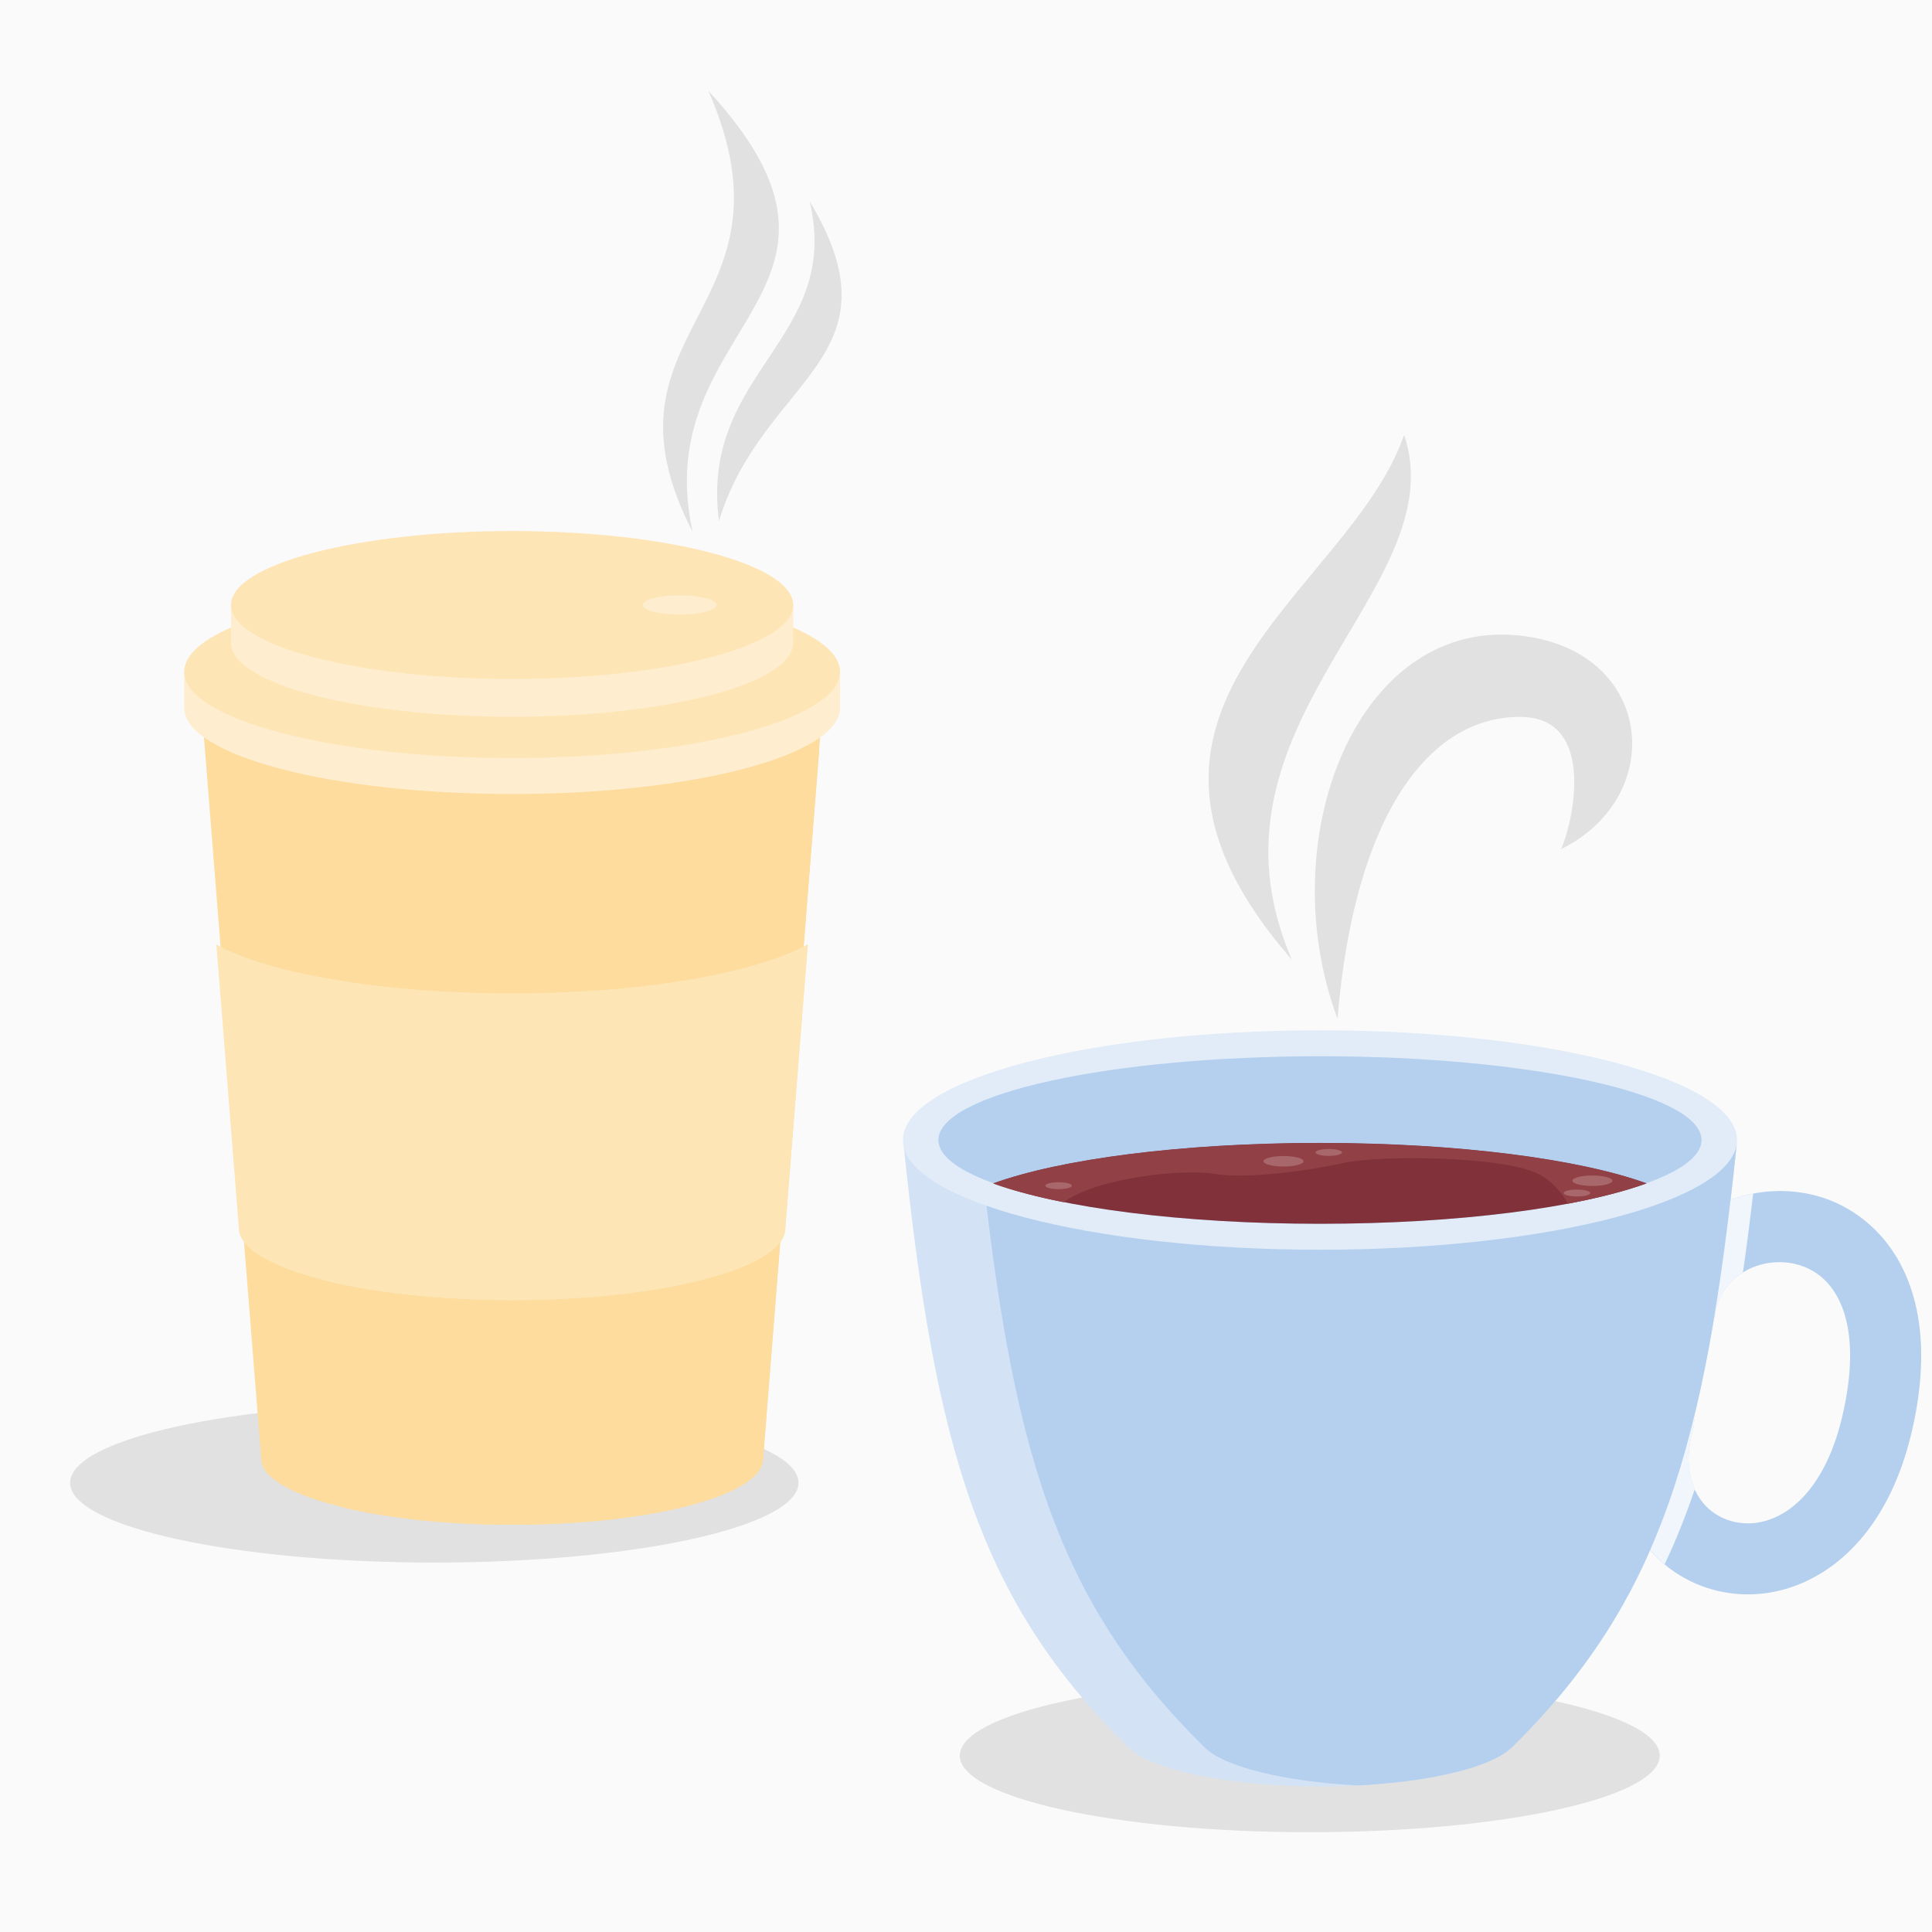 <?xml version="1.0" encoding="UTF-8"?>
<svg id="Layer_1" data-name="Layer 1" xmlns="http://www.w3.org/2000/svg" viewBox="0 0 140 140">
  <defs>
    <style>
      .cls-1 {
        fill: #d9ebdf;
      }

      .cls-1, .cls-2, .cls-3, .cls-4, .cls-5, .cls-6, .cls-7, .cls-8, .cls-9, .cls-10, .cls-11, .cls-12, .cls-13, .cls-14, .cls-15 {
        stroke-width: 0px;
      }

      .cls-2 {
        fill: #000;
        opacity: .1;
      }

      .cls-2, .cls-3, .cls-5, .cls-6, .cls-8, .cls-9, .cls-10, .cls-13, .cls-14, .cls-15 {
        fill-rule: evenodd;
      }

      .cls-3 {
        fill: #914146;
      }

      .cls-4 {
        fill: #fafafa;
      }

      .cls-5 {
        fill: #fde5b6;
      }

      .cls-6 {
        fill: #d3e3f5;
      }

      .cls-7 {
        fill: #231f20;
      }

      .cls-8 {
        fill: #fddc9d;
      }

      .cls-9 {
        fill: #80313a;
      }

      .cls-10 {
        fill: #e1ecf8;
      }

      .cls-11, .cls-15 {
        fill: #b5d0ee;
      }

      .cls-12 {
        fill: #f0f6fc;
      }

      .cls-13 {
        fill: #feedce;
      }

      .cls-14 {
        fill: #a7676b;
      }
    </style>
  </defs>
  <rect class="cls-4" width="140" height="140"/>
  <g>
    <path class="cls-7" d="M56.79,74.39h.01s-.01-.03-.01-.03c0,0,0,.02,0,.03Z"/>
    <path class="cls-1" d="M36.12,85.59l.17-.05c-.11.01-.23.01-.34,0l.17.06Z"/>
  </g>
  <g>
    <path class="cls-2" d="M94.91,132.77c13.97,0,25.36-2.5,25.36-5.55s-11.39-5.55-25.36-5.55-25.36,2.5-25.36,5.55,11.39,5.55,25.36,5.55Z"/>
    <g>
      <path class="cls-6" d="M109.52,126.65c-1.64,1.61-7.22,2.8-13.86,2.8s-12.36-1.22-13.92-2.86h0c-10.79-10.6-13.99-21.69-16.26-43.6l60.37-.03c-2.27,21.91-5.54,33.09-16.32,43.69h0Z"/>
      <path class="cls-11" d="M124.32,95.1c-.27,1.4-1.63,2.31-3.03,2.04-1.4-.27-2.31-1.63-2.04-3.03.81-4.12,3.94-6.78,7.5-7.56,1.48-.33,3.04-.33,4.52.01,1.51.35,2.96,1.07,4.21,2.18,3.01,2.67,4.78,7.54,3.07,14.94-1.58,6.84-5.36,10.4-9.25,11.49-1.61.45-3.23.47-4.75.13-1.53-.35-2.95-1.07-4.13-2.11-2.65-2.34-4.06-6.23-2.72-10.96.38-1.37,1.81-2.17,3.18-1.79s2.17,1.81,1.79,3.18c-.73,2.59-.1,4.6,1.16,5.72.52.46,1.16.79,1.85.94.71.16,1.48.15,2.24-.07,2.26-.63,4.52-2.98,5.6-7.67,1.21-5.24.27-8.4-1.46-9.94-.58-.51-1.26-.84-1.98-1.01-.74-.17-1.51-.17-2.24-.01-1.69.37-3.17,1.62-3.55,3.53Z"/>
      <path class="cls-12" d="M124.32,95.1c-.27,1.4-1.63,2.31-3.03,2.04-1.4-.27-2.31-1.63-2.04-3.03.81-4.12,3.94-6.78,7.5-7.56.09-.02.19-.04.29-.06-.23,2-.48,3.91-.74,5.72-.98.62-1.73,1.6-1.98,2.89h0ZM120.62,113.35c-.06-.05-.13-.11-.19-.16-2.65-2.34-4.06-6.23-2.72-10.96.38-1.37,1.81-2.17,3.18-1.79s2.17,1.81,1.79,3.18c-.49,1.72-.37,3.18.13,4.3-.65,1.91-1.37,3.72-2.19,5.44Z"/>
      <path class="cls-15" d="M109.52,126.65c-1.41,1.38-5.71,2.45-11.1,2.73-5.46-.28-9.82-1.38-11.16-2.79h0c-10.79-10.6-13.99-21.69-16.26-43.6l54.84-.02c-2.27,21.91-5.54,33.09-16.32,43.69h0Z"/>
      <path class="cls-10" d="M95.65,90.56c16.64,0,30.22-3.57,30.22-7.95s-13.57-7.95-30.22-7.95-30.22,3.57-30.22,7.95,13.57,7.95,30.22,7.95Z"/>
      <path class="cls-15" d="M95.65,88.68c15.23,0,27.65-2.73,27.65-6.07s-12.42-6.07-27.65-6.07-27.65,2.73-27.65,6.07,12.42,6.07,27.65,6.07Z"/>
      <path class="cls-9" d="M119.32,85.75c-4.85,1.76-13.63,2.93-23.67,2.93s-18.83-1.17-23.67-2.93c4.85-1.76,13.63-2.93,23.67-2.93s18.83,1.17,23.67,2.93Z"/>
      <path class="cls-3" d="M119.32,85.75c-1.53.55-3.45,1.05-5.68,1.47-.62-1.03-1.41-1.79-2.17-2.16-2.56-1.28-11.44-1.38-14.11-.79-2.66.59-7.1,1.18-9.37.79-2.27-.39-8.58.3-10.91,2.06-1.99-.4-3.72-.85-5.11-1.36,4.85-1.76,13.63-2.93,23.67-2.93s18.83,1.17,23.67,2.93Z"/>
      <path class="cls-14" d="M115.39,85.94c.8,0,1.45-.17,1.45-.38s-.65-.38-1.45-.38-1.45.17-1.45.38.65.38,1.45.38Z"/>
      <path class="cls-14" d="M96.29,83.76c.53,0,.96-.11.96-.25s-.43-.25-.96-.25-.96.11-.96.25.43.25.96.25Z"/>
      <path class="cls-14" d="M114.27,86.7c.53,0,.96-.11.96-.25s-.43-.25-.96-.25-.96.11-.96.25.43.25.96.25Z"/>
      <path class="cls-14" d="M93.01,84.53c.8,0,1.45-.17,1.45-.38s-.65-.38-1.45-.38-1.45.17-1.45.38.65.38,1.45.38Z"/>
      <path class="cls-14" d="M76.71,86.17c.53,0,.96-.11.96-.25s-.43-.25-.96-.25-.96.11-.96.25.43.25.96.25Z"/>
      <path class="cls-2" d="M113.1,61.54c7.86-3.85,6.75-14.64-3.25-15.51-11.63-1.01-17.72,14.92-12.93,27.79,1.25-15.02,6.78-21.95,13.31-21.87,5.53.06,3.72,7.8,2.88,9.6Z"/>
      <path class="cls-2" d="M93.61,69.54c-7.38-17.12,11.89-26.84,8.14-38.03-4,11.57-24.01,19.83-8.14,38.03Z"/>
    </g>
  </g>
  <g>
    <path class="cls-2" d="M31.47,113.23c14.54,0,26.39-2.6,26.39-5.78s-11.86-5.78-26.39-5.78-26.39,2.6-26.39,5.78,11.86,5.78,26.39,5.78Z"/>
    <g>
      <path class="cls-8" d="M55.28,105.84h0s0,0,0,0h0c-.26,2.58-8.29,4.65-18.17,4.65s-18.18-2.14-18.18-4.78l-4.33-54.56h45.01l-4.33,54.68Z"/>
      <path class="cls-8" d="M55.28,105.84h0s0,0,0,0h0c-.26,2.58-8.29,4.65-18.17,4.65-4.79,0-9.15-.49-12.4-1.29-.02-.08-.02-.16-.02-.25l-4.33-54.56h39l-4.07,51.43Z"/>
      <path class="cls-13" d="M37.11,45.03c9.59,0,17.85,1.49,21.6,3.65h2.16v2.61c0,3.45-10.64,6.25-23.76,6.25s-23.76-2.8-23.76-6.25v-2.61h2.16c3.75-2.15,12.01-3.65,21.6-3.65Z"/>
      <path class="cls-5" d="M37.11,54.93c13.09,0,23.76-2.81,23.76-6.25s-10.67-6.25-23.76-6.25-23.76,2.81-23.76,6.25,10.67,6.25,23.76,6.25Z"/>
      <path class="cls-13" d="M37.11,40.71c8.22,0,15.3,1.28,18.52,3.13h1.85v2.74c0,2.96-9.12,5.36-20.37,5.36s-20.37-2.4-20.37-5.36v-2.74h1.85c3.22-1.85,10.3-3.13,18.52-3.13Z"/>
      <path class="cls-5" d="M37.11,49.2c11.22,0,20.37-2.41,20.37-5.36s-9.15-5.36-20.37-5.36-20.37,2.41-20.37,5.36,9.15,5.36,20.37,5.36Z"/>
      <path class="cls-13" d="M49.25,44.54c1.47,0,2.68-.32,2.68-.7s-1.2-.7-2.68-.7-2.68.32-2.68.7,1.2.7,2.68.7Z"/>
      <path class="cls-5" d="M56.9,89.14h0s0,0,0,0h0c-.28,2.81-9.03,5.07-19.79,5.07s-19.8-2.33-19.8-5.21l-1.63-20.55c3.84,2.1,11.99,3.54,21.42,3.54s17.59-1.45,21.43-3.55l-1.64,20.68Z"/>
      <path class="cls-5" d="M56.9,89.14h0s0,0,0,0h0c-.28,2.81-9.03,5.07-19.79,5.07-5.32,0-10.15-.55-13.71-1.45l-1.77-22.27c4.16.94,9.56,1.51,15.48,1.51,9.44,0,17.59-1.45,21.43-3.55l-1.64,20.68Z"/>
      <path class="cls-2" d="M50.19,38.54c-7.64-14.83,8.18-15.92,1.14-31.96,13.52,14.68-4.45,16.82-1.14,31.96Z"/>
      <path class="cls-2" d="M58.67,14.58c2.37,10.05-7.99,12.34-6.57,23.17,3.17-10.43,13.43-11.72,6.57-23.17Z"/>
    </g>
  </g>
</svg>